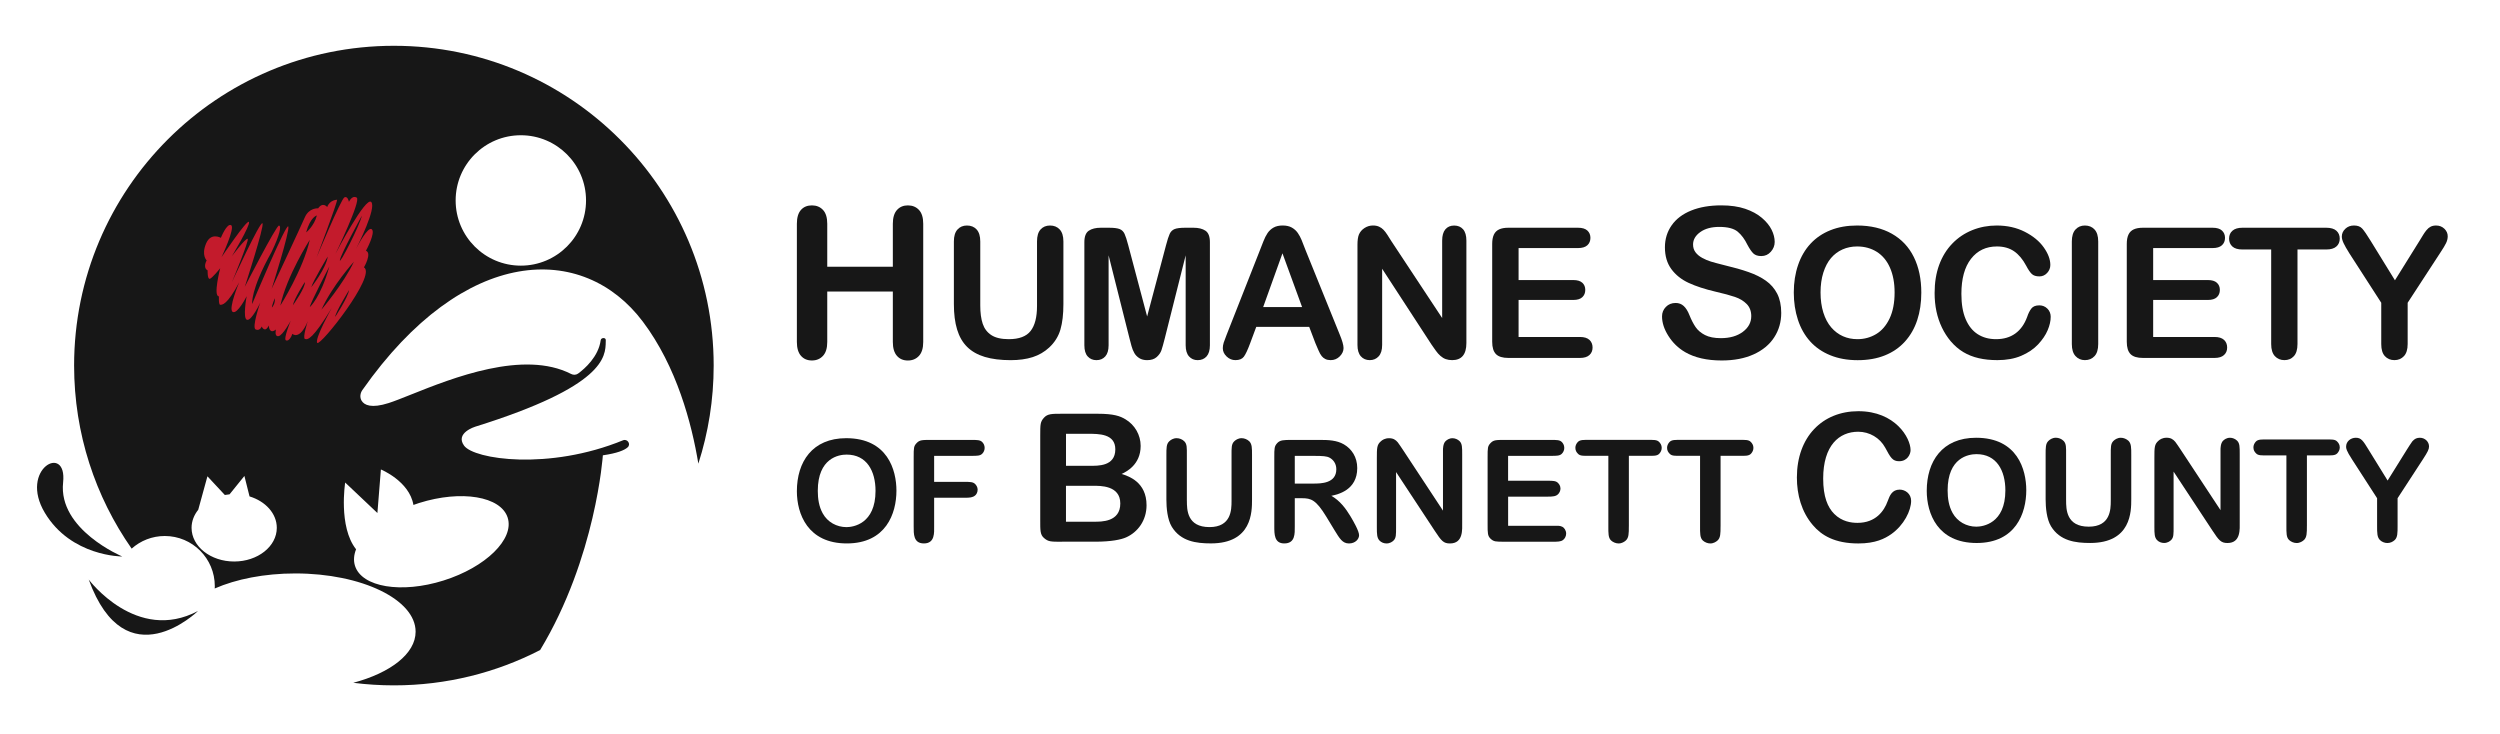 <svg width="252" height="74" viewBox="0 0 252 74" fill="none" xmlns="http://www.w3.org/2000/svg">
<path d="M8.943 58.417C8.943 58.417 13.758 64.882 19.961 61.585C19.964 61.585 12.673 68.698 8.943 58.417Z" fill="#171717"/>
<path d="M12.326 56.095C12.326 56.095 5.848 53.389 6.362 48.632C6.795 44.618 1.871 47.266 4.519 51.69C7.167 56.114 12.326 56.095 12.326 56.095Z" fill="#171717"/>
<path d="M107.053 54.608C105.917 54.608 105.667 54.608 105.234 54.23C104.837 53.889 104.856 53.438 104.856 52.428V43.906C104.856 42.77 104.856 42.52 105.234 42.104C105.594 41.706 106.027 41.706 107.053 41.706H110.638C112.276 41.706 112.907 41.94 113.447 42.265C114.384 42.824 114.978 43.834 114.978 44.948C114.978 46.876 113.482 47.577 113.05 47.776C113.769 47.994 115.572 48.587 115.572 50.929C115.572 52.46 114.688 53.65 113.501 54.171C113.015 54.388 112.024 54.603 110.402 54.603H107.053V54.608ZM107.45 46.952H109.883C110.641 46.952 112.424 47.024 112.424 45.295C112.424 43.71 110.767 43.726 109.615 43.726H107.453V46.952H107.45ZM107.45 48.969V52.589H110.297C111.017 52.589 112.926 52.624 112.926 50.752C112.926 48.915 110.89 48.969 110.206 48.969H107.45Z" fill="#171717"/>
<path d="M119.638 50.478C119.638 51.38 119.651 53.131 121.918 53.131C124.112 53.131 124.139 51.383 124.139 50.52V45.891C124.139 45.144 124.125 44.773 124.397 44.499C124.539 44.357 124.799 44.169 125.157 44.169C125.431 44.169 125.715 44.284 125.93 44.483C126.204 44.77 126.204 45.157 126.204 45.888V50.359C126.204 51.592 126.204 54.775 122.06 54.775C120.583 54.775 119.02 54.573 118.117 53.099C117.672 52.368 117.572 51.192 117.572 50.362V45.891C117.572 45.144 117.572 44.773 117.844 44.499C117.986 44.357 118.244 44.169 118.604 44.169C118.891 44.169 119.178 44.284 119.377 44.483C119.664 44.77 119.635 45.157 119.635 45.888V50.478H119.638Z" fill="#171717"/>
<path d="M130.514 53.059C130.514 53.776 130.571 54.778 129.454 54.778C128.449 54.778 128.449 53.859 128.449 53.059V46.092C128.449 45.19 128.449 44.988 128.75 44.658C129.037 44.357 129.381 44.344 130.184 44.344H133.095C133.869 44.344 134.744 44.373 135.461 44.79C136.251 45.249 136.81 46.079 136.81 47.182C136.81 49.404 134.873 49.836 134.199 49.978C135.045 50.451 135.647 51.24 136.136 52.057C136.436 52.559 136.995 53.534 136.995 53.95C136.995 54.337 136.622 54.78 135.977 54.78C135.319 54.78 135.032 54.278 134.53 53.462L133.684 52.07C132.652 50.378 132.15 50.22 131.245 50.22H130.514V53.059ZM130.514 45.95V48.745H132.378C133.152 48.745 134.701 48.732 134.701 47.298C134.701 46.71 134.371 46.323 134.027 46.138C133.74 45.979 133.324 45.953 132.451 45.953H130.514V45.95Z" fill="#171717"/>
<path d="M145.452 45.375C145.452 45.26 145.452 44.744 145.697 44.486C145.839 44.344 146.07 44.172 146.414 44.172C146.671 44.172 146.945 44.287 147.131 44.473C147.388 44.73 147.388 45.104 147.388 45.805V52.672C147.388 53.346 147.517 54.78 146.156 54.78C145.511 54.78 145.296 54.536 144.622 53.505L140.723 47.583V53.161C140.723 53.862 140.736 54.222 140.478 54.479C140.349 54.608 140.105 54.78 139.761 54.78C139.503 54.78 139.229 54.681 139.044 54.479C138.8 54.206 138.786 53.848 138.786 53.161V46.221C138.786 45.147 138.786 44.83 139.203 44.473C139.332 44.357 139.589 44.172 140.019 44.172C140.435 44.172 140.68 44.33 140.895 44.588C140.994 44.704 141.281 45.147 141.467 45.421L145.452 51.471V45.375Z" fill="#171717"/>
<path d="M152.019 48.458H155.991C156.549 48.458 156.837 48.472 157.038 48.673C157.154 48.788 157.296 48.974 157.296 49.245C157.296 49.46 157.197 49.675 157.052 49.817C156.837 50.032 156.536 50.062 155.991 50.062H152.019V53H156.506C157.009 53 157.207 52.97 157.452 53.086C157.683 53.185 157.868 53.472 157.868 53.789C157.868 54.06 157.726 54.305 157.551 54.434C157.323 54.606 156.992 54.606 156.504 54.606H151.686C150.754 54.606 150.582 54.606 150.251 54.305C149.951 54.017 149.951 53.733 149.951 52.871V46.092C149.951 45.147 149.951 44.975 150.251 44.658C150.552 44.344 150.81 44.344 151.686 44.344H156.345C156.933 44.344 157.221 44.344 157.436 44.559C157.535 44.658 157.68 44.859 157.68 45.147C157.68 45.362 157.594 45.577 157.436 45.735C157.221 45.95 156.92 45.95 156.345 45.95H152.016V48.458H152.019Z" fill="#171717"/>
<path d="M164.187 53.059C164.187 53.762 164.187 54.205 163.886 54.479C163.744 54.608 163.484 54.78 163.156 54.78C162.885 54.78 162.597 54.665 162.396 54.479C162.109 54.205 162.122 53.762 162.122 53.059V45.947H160.231C159.643 45.947 159.27 45.977 159.055 45.732C158.926 45.603 158.797 45.431 158.797 45.144C158.797 44.929 158.883 44.728 159.042 44.556C159.273 44.311 159.643 44.341 160.231 44.341H166.067C166.655 44.341 167.029 44.311 167.244 44.556C167.372 44.685 167.501 44.87 167.501 45.144C167.501 45.372 167.402 45.574 167.257 45.732C167.029 45.977 166.655 45.947 166.067 45.947H164.19V53.059H164.187Z" fill="#171717"/>
<path d="M173.431 53.059C173.431 53.762 173.431 54.205 173.131 54.479C172.988 54.608 172.728 54.78 172.4 54.78C172.129 54.78 171.841 54.665 171.64 54.479C171.353 54.205 171.366 53.762 171.366 53.059V45.947H169.475C168.887 45.947 168.514 45.977 168.299 45.732C168.17 45.603 168.041 45.431 168.041 45.144C168.041 44.929 168.127 44.728 168.286 44.556C168.517 44.311 168.887 44.341 169.475 44.341H175.311C175.899 44.341 176.273 44.311 176.488 44.556C176.617 44.685 176.745 44.87 176.745 45.144C176.745 45.372 176.646 45.574 176.501 45.732C176.273 45.977 175.899 45.947 175.311 45.947H173.434V53.059H173.431Z" fill="#171717"/>
<path d="M90.361 49.46C90.361 51.767 89.3 54.778 85.358 54.778C81.415 54.778 80.325 51.797 80.325 49.517C80.325 46.562 81.874 44.169 85.299 44.169C89.472 44.172 90.361 47.382 90.361 49.46ZM82.433 49.476C82.433 50.263 82.549 51.069 82.935 51.756C83.421 52.632 84.34 53.134 85.328 53.134C85.989 53.134 88.253 52.817 88.253 49.479C88.253 47.473 87.364 45.824 85.342 45.824C84.558 45.818 82.433 46.165 82.433 49.476Z" fill="#171717"/>
<path d="M94.159 48.571H97.255C97.814 48.571 98.101 48.584 98.303 48.799C98.402 48.899 98.547 49.1 98.547 49.358C98.547 49.659 98.389 49.873 98.289 49.946C98.045 50.148 97.757 50.174 97.258 50.174H94.161V53.056C94.161 53.658 94.261 54.778 93.13 54.778C92.056 54.778 92.099 53.789 92.099 53.056V46.092C92.099 45.147 92.099 44.975 92.4 44.658C92.7 44.344 92.958 44.344 93.834 44.344H97.919C98.493 44.344 98.794 44.344 99.009 44.559C99.138 44.688 99.253 44.889 99.253 45.147C99.253 45.362 99.168 45.577 99.009 45.735C98.794 45.95 98.493 45.95 97.919 45.95H94.161V48.571H94.159Z" fill="#171717"/>
<path d="M190.636 53.843C189.988 54.294 189.051 54.78 187.322 54.78C184.945 54.78 183.61 53.969 182.729 52.925C181.593 51.593 181.126 49.879 181.126 48.133C181.126 44.027 183.701 41.449 187.324 41.449C191.036 41.449 192.585 44.132 192.585 45.375C192.585 45.789 192.261 46.492 191.433 46.492C190.767 46.492 190.569 46.133 190.029 45.123C189.489 44.132 188.444 43.519 187.308 43.519C185.38 43.519 183.777 44.905 183.777 48.238C183.777 50.075 184.228 51.139 184.894 51.805C185.667 52.578 186.605 52.704 187.236 52.704C189.073 52.704 189.919 51.515 190.281 50.505C190.48 49.965 190.714 49.353 191.49 49.353C192.03 49.353 192.642 49.75 192.642 50.489C192.637 51.464 191.933 52.925 190.636 53.843Z" fill="#171717"/>
<path d="M204.249 49.417C204.249 51.724 203.188 54.734 199.246 54.734C195.303 54.734 194.216 51.753 194.216 49.473C194.216 46.519 195.765 44.126 199.19 44.126C203.36 44.126 204.249 47.338 204.249 49.417ZM196.321 49.43C196.321 50.217 196.437 51.023 196.823 51.71C197.31 52.586 198.228 53.088 199.216 53.088C199.874 53.088 202.141 52.771 202.141 49.433C202.141 47.427 201.252 45.778 199.233 45.778C198.443 45.775 196.321 46.119 196.321 49.43Z" fill="#171717"/>
<path d="M208.264 50.435C208.264 51.337 208.278 53.088 210.544 53.088C212.739 53.088 212.766 51.34 212.766 50.478V45.848C212.766 45.101 212.752 44.73 213.023 44.457C213.166 44.314 213.426 44.126 213.783 44.126C214.055 44.126 214.342 44.242 214.557 44.44C214.831 44.728 214.831 45.114 214.831 45.845V50.317C214.831 51.549 214.831 54.732 210.687 54.732C209.21 54.732 207.647 54.531 206.744 53.053C206.298 52.323 206.199 51.147 206.199 50.317V45.845C206.199 45.098 206.199 44.728 206.47 44.454C206.613 44.312 206.873 44.123 207.23 44.123C207.518 44.123 207.802 44.239 208.004 44.438C208.291 44.725 208.262 45.112 208.262 45.842V50.435H208.264Z" fill="#171717"/>
<path d="M223.828 45.329C223.828 45.214 223.828 44.698 224.072 44.44C224.215 44.298 224.446 44.126 224.789 44.126C225.047 44.126 225.321 44.242 225.506 44.427C225.764 44.685 225.764 45.058 225.764 45.759V52.626C225.764 53.3 225.893 54.735 224.531 54.735C223.887 54.735 223.672 54.49 222.998 53.459L219.098 47.537V53.112C219.098 53.816 219.112 54.173 218.854 54.431C218.725 54.56 218.481 54.732 218.137 54.732C217.879 54.732 217.605 54.633 217.42 54.431C217.175 54.16 217.162 53.8 217.162 53.112V46.173C217.162 45.098 217.162 44.782 217.578 44.424C217.707 44.309 217.965 44.123 218.395 44.123C218.811 44.123 219.053 44.282 219.27 44.54C219.37 44.655 219.657 45.098 219.842 45.372L223.828 51.423V45.329Z" fill="#171717"/>
<path d="M232.535 53.016C232.535 53.719 232.535 54.162 232.234 54.436C232.092 54.565 231.831 54.737 231.503 54.737C231.232 54.737 230.945 54.622 230.743 54.436C230.456 54.165 230.469 53.719 230.469 53.016V45.904H228.579C227.991 45.904 227.617 45.934 227.402 45.689C227.273 45.56 227.145 45.388 227.145 45.101C227.145 44.886 227.231 44.685 227.389 44.513C227.62 44.269 227.991 44.298 228.579 44.298H234.415C235.003 44.298 235.376 44.269 235.591 44.513C235.72 44.642 235.849 44.827 235.849 45.101C235.849 45.329 235.749 45.531 235.604 45.689C235.376 45.934 235.003 45.904 234.415 45.904H232.537V53.016H232.535Z" fill="#171717"/>
<path d="M237.103 46.334C236.488 45.388 236.488 45.2 236.488 45.015C236.488 44.499 236.947 44.126 237.463 44.126C238.008 44.126 238.193 44.413 238.752 45.329L240.672 48.439L242.609 45.329C242.724 45.144 243.054 44.626 243.167 44.483C243.412 44.212 243.626 44.126 243.927 44.126C244.443 44.126 244.846 44.529 244.846 45.002C244.846 45.289 244.717 45.547 244.244 46.277L241.677 50.22V53.016C241.677 53.719 241.677 54.162 241.389 54.436C241.188 54.621 240.93 54.737 240.645 54.737C240.371 54.737 240.087 54.621 239.899 54.436C239.611 54.149 239.611 53.719 239.611 53.016V50.22L237.103 46.334Z" fill="#171717"/>
<path d="M83.387 22.558V26.888H89.998V22.558C89.998 21.939 90.138 21.476 90.415 21.166C90.694 20.857 91.059 20.703 91.513 20.703C91.974 20.703 92.346 20.857 92.633 21.162C92.919 21.469 93.061 21.934 93.061 22.56V34.472C93.061 35.098 92.916 35.566 92.628 35.876C92.339 36.185 91.967 36.339 91.513 36.339C91.053 36.339 90.685 36.183 90.41 35.868C90.136 35.557 89.998 35.089 89.998 34.47V29.385H83.387V34.47C83.387 35.096 83.243 35.564 82.954 35.873C82.666 36.183 82.294 36.336 81.84 36.336C81.379 36.336 81.011 36.18 80.737 35.866C80.462 35.554 80.325 35.087 80.325 34.468V22.558C80.325 21.939 80.46 21.476 80.732 21.166C81.004 20.857 81.372 20.703 81.84 20.703C82.301 20.703 82.673 20.857 82.959 21.162C83.245 21.466 83.387 21.934 83.387 22.558Z" fill="#171717"/>
<path d="M96.151 30.654V24.343C96.151 23.805 96.272 23.403 96.514 23.135C96.756 22.867 97.073 22.732 97.468 22.732C97.88 22.732 98.206 22.867 98.448 23.135C98.69 23.403 98.811 23.805 98.811 24.343V30.798C98.811 31.531 98.892 32.145 99.058 32.636C99.223 33.127 99.514 33.511 99.93 33.781C100.347 34.053 100.933 34.188 101.685 34.188C102.723 34.188 103.458 33.911 103.886 33.36C104.317 32.809 104.531 31.971 104.531 30.849V24.343C104.531 23.8 104.649 23.396 104.889 23.13C105.129 22.865 105.448 22.732 105.848 22.732C106.248 22.732 106.572 22.865 106.818 23.13C107.065 23.396 107.191 23.8 107.191 24.343V30.654C107.191 31.68 107.091 32.536 106.89 33.223C106.69 33.909 106.313 34.512 105.757 35.031C105.28 35.473 104.724 35.794 104.093 35.999C103.46 36.201 102.72 36.304 101.873 36.304C100.866 36.304 99.995 36.194 99.269 35.978C98.541 35.759 97.948 35.422 97.487 34.966C97.026 34.51 96.691 33.923 96.475 33.211C96.258 32.499 96.151 31.645 96.151 30.654Z" fill="#171717"/>
<path d="M113.851 34.1L111.747 25.739V34.798C111.747 35.298 111.635 35.675 111.412 35.926C111.188 36.178 110.891 36.303 110.521 36.303C110.162 36.303 109.869 36.18 109.643 35.931C109.415 35.684 109.304 35.305 109.304 34.798V24.415C109.304 23.842 109.453 23.456 109.75 23.256C110.048 23.056 110.451 22.956 110.958 22.956H111.782C112.278 22.956 112.636 23 112.862 23.09C113.085 23.179 113.25 23.342 113.357 23.575C113.464 23.807 113.588 24.187 113.725 24.712L115.631 31.901L117.537 24.712C117.674 24.187 117.797 23.807 117.904 23.575C118.011 23.342 118.177 23.181 118.4 23.09C118.623 23.002 118.984 22.956 119.48 22.956H120.304C120.811 22.956 121.213 23.056 121.511 23.256C121.809 23.456 121.958 23.842 121.958 24.415V34.798C121.958 35.298 121.846 35.675 121.623 35.926C121.4 36.178 121.099 36.303 120.722 36.303C120.371 36.303 120.08 36.178 119.854 35.926C119.629 35.675 119.515 35.3 119.515 34.798V25.739L117.411 34.1C117.274 34.642 117.162 35.042 117.076 35.296C116.99 35.55 116.829 35.78 116.597 35.989C116.364 36.199 116.04 36.303 115.629 36.303C115.319 36.303 115.056 36.236 114.842 36.101C114.628 35.966 114.46 35.796 114.342 35.587C114.223 35.377 114.128 35.147 114.06 34.893C113.993 34.64 113.923 34.374 113.851 34.1Z" fill="#171717"/>
<path d="M132.593 34.593L131.967 32.946H126.631L126.005 34.628C125.76 35.284 125.551 35.729 125.379 35.957C125.207 36.187 124.923 36.301 124.529 36.301C124.194 36.301 123.899 36.178 123.643 35.934C123.387 35.689 123.259 35.412 123.259 35.1C123.259 34.921 123.289 34.737 123.347 34.544C123.408 34.354 123.506 34.088 123.643 33.748L126.998 25.227C127.094 24.983 127.21 24.689 127.343 24.345C127.475 24.003 127.62 23.717 127.773 23.491C127.927 23.265 128.125 23.081 128.374 22.939C128.62 22.8 128.928 22.73 129.291 22.73C129.661 22.73 129.97 22.8 130.217 22.939C130.463 23.079 130.663 23.261 130.817 23.482C130.968 23.703 131.099 23.94 131.201 24.194C131.306 24.447 131.438 24.787 131.599 25.211L135.027 33.679C135.297 34.323 135.429 34.791 135.429 35.084C135.429 35.389 135.301 35.668 135.048 35.922C134.794 36.176 134.489 36.301 134.131 36.301C133.921 36.301 133.745 36.264 133.593 36.19C133.444 36.115 133.319 36.013 133.219 35.885C133.116 35.757 133.007 35.559 132.893 35.294C132.776 35.031 132.676 34.796 132.593 34.593ZM127.329 30.949H131.25L129.272 25.534L127.329 30.949Z" fill="#171717"/>
<path d="M140.26 24.324L145.37 32.059V24.254C145.37 23.747 145.48 23.368 145.696 23.114C145.915 22.86 146.208 22.735 146.578 22.735C146.96 22.735 147.26 22.863 147.481 23.114C147.702 23.368 147.812 23.749 147.812 24.254V34.575C147.812 35.727 147.334 36.301 146.378 36.301C146.138 36.301 145.924 36.266 145.733 36.199C145.543 36.131 145.363 36.022 145.196 35.873C145.028 35.724 144.872 35.55 144.731 35.349C144.586 35.149 144.444 34.945 144.3 34.737L139.32 27.091V34.779C139.32 35.28 139.204 35.659 138.971 35.917C138.738 36.173 138.44 36.301 138.075 36.301C137.7 36.301 137.398 36.171 137.172 35.913C136.944 35.652 136.833 35.275 136.833 34.779V24.657C136.833 24.226 136.881 23.889 136.977 23.645C137.091 23.377 137.277 23.156 137.54 22.986C137.803 22.816 138.087 22.73 138.392 22.73C138.631 22.73 138.834 22.77 139.006 22.846C139.176 22.923 139.325 23.028 139.453 23.16C139.581 23.291 139.713 23.463 139.846 23.67C139.979 23.88 140.116 24.098 140.26 24.324Z" fill="#171717"/>
<path d="M159.06 25.006H153.073V28.229H158.588C158.993 28.229 159.295 28.319 159.496 28.501C159.696 28.682 159.796 28.924 159.796 29.222C159.796 29.52 159.698 29.765 159.5 29.953C159.302 30.142 159 30.235 158.588 30.235H153.073V33.967H159.268C159.686 33.967 160.001 34.065 160.212 34.258C160.424 34.451 160.531 34.709 160.531 35.033C160.531 35.342 160.426 35.596 160.212 35.789C160.001 35.982 159.686 36.08 159.268 36.08H152.044C151.465 36.08 151.048 35.952 150.795 35.696C150.541 35.44 150.413 35.024 150.413 34.451V24.584C150.413 24.203 150.469 23.891 150.583 23.649C150.697 23.407 150.874 23.233 151.116 23.121C151.358 23.011 151.665 22.956 152.042 22.956H159.06C159.484 22.956 159.798 23.049 160.005 23.237C160.21 23.426 160.315 23.672 160.315 23.975C160.315 24.284 160.212 24.533 160.005 24.722C159.8 24.91 159.486 25.006 159.06 25.006Z" fill="#171717"/>
<path d="M179.548 31.54C179.548 32.455 179.313 33.276 178.84 34.004C178.37 34.733 177.681 35.303 176.774 35.717C175.866 36.131 174.791 36.336 173.546 36.336C172.055 36.336 170.824 36.054 169.853 35.491C169.164 35.087 168.606 34.544 168.178 33.867C167.747 33.19 167.533 32.531 167.533 31.891C167.533 31.519 167.661 31.203 167.919 30.937C168.178 30.672 168.506 30.539 168.904 30.539C169.227 30.539 169.5 30.642 169.723 30.849C169.946 31.056 170.137 31.361 170.295 31.766C170.489 32.248 170.696 32.65 170.919 32.974C171.142 33.297 171.457 33.562 171.864 33.772C172.269 33.981 172.802 34.086 173.463 34.086C174.37 34.086 175.108 33.874 175.676 33.451C176.243 33.027 176.527 32.501 176.527 31.868C176.527 31.366 176.374 30.958 176.069 30.646C175.764 30.335 175.368 30.095 174.882 29.93C174.398 29.765 173.749 29.59 172.939 29.404C171.852 29.15 170.942 28.852 170.212 28.513C169.479 28.173 168.899 27.707 168.469 27.121C168.038 26.532 167.824 25.804 167.824 24.929C167.824 24.098 168.05 23.358 168.504 22.711C168.957 22.064 169.614 21.569 170.472 21.222C171.331 20.875 172.341 20.701 173.504 20.701C174.433 20.701 175.236 20.817 175.913 21.045C176.59 21.276 177.153 21.58 177.6 21.962C178.047 22.344 178.373 22.744 178.58 23.163C178.787 23.582 178.889 23.991 178.889 24.389C178.889 24.754 178.761 25.082 178.503 25.373C178.245 25.667 177.923 25.811 177.539 25.811C177.188 25.811 176.923 25.722 176.739 25.548C176.557 25.373 176.36 25.085 176.146 24.687C175.871 24.117 175.541 23.67 175.157 23.351C174.77 23.032 174.154 22.872 173.3 22.872C172.508 22.872 171.871 23.046 171.387 23.393C170.903 23.74 170.661 24.159 170.661 24.645C170.661 24.948 170.742 25.208 170.907 25.429C171.073 25.65 171.298 25.839 171.587 25.997C171.875 26.155 172.169 26.279 172.464 26.369C172.76 26.458 173.248 26.59 173.928 26.76C174.78 26.96 175.552 27.179 176.243 27.421C176.934 27.661 177.523 27.954 178.007 28.299C178.491 28.643 178.871 29.078 179.141 29.604C179.41 30.132 179.548 30.777 179.548 31.54Z" fill="#171717"/>
<path d="M187.197 22.732C188.558 22.732 189.726 23.009 190.701 23.561C191.676 24.112 192.416 24.897 192.917 25.916C193.419 26.933 193.668 28.129 193.668 29.502C193.668 30.516 193.531 31.438 193.256 32.269C192.982 33.099 192.57 33.819 192.021 34.426C191.472 35.035 190.797 35.501 189.998 35.822C189.198 36.145 188.283 36.306 187.25 36.306C186.224 36.306 185.305 36.141 184.493 35.81C183.681 35.48 183.003 35.012 182.461 34.41C181.919 33.807 181.507 33.081 181.23 32.234C180.953 31.387 180.814 30.47 180.814 29.485C180.814 28.478 180.958 27.552 181.249 26.709C181.537 25.867 181.956 25.152 182.505 24.561C183.055 23.97 183.722 23.519 184.511 23.205C185.3 22.888 186.194 22.732 187.197 22.732ZM190.976 29.481C190.976 28.52 190.82 27.687 190.51 26.984C190.201 26.279 189.756 25.748 189.182 25.385C188.607 25.025 187.946 24.843 187.199 24.843C186.669 24.843 186.177 24.943 185.726 25.143C185.275 25.343 184.888 25.634 184.563 26.016C184.237 26.398 183.981 26.886 183.792 27.48C183.604 28.073 183.511 28.741 183.511 29.481C183.511 30.228 183.604 30.9 183.792 31.503C183.981 32.106 184.246 32.606 184.588 33.002C184.93 33.4 185.326 33.695 185.77 33.893C186.215 34.091 186.703 34.188 187.234 34.188C187.913 34.188 188.539 34.019 189.11 33.679C189.68 33.339 190.133 32.813 190.471 32.103C190.806 31.394 190.976 30.519 190.976 29.481Z" fill="#171717"/>
<path d="M206.711 31.934C206.711 32.35 206.609 32.804 206.402 33.29C206.197 33.777 205.871 34.254 205.431 34.724C204.989 35.191 204.426 35.573 203.74 35.864C203.053 36.157 202.253 36.301 201.341 36.301C200.647 36.301 200.019 36.236 199.451 36.104C198.883 35.973 198.369 35.769 197.906 35.492C197.443 35.215 197.017 34.849 196.631 34.396C196.284 33.984 195.988 33.523 195.744 33.013C195.5 32.504 195.316 31.959 195.192 31.38C195.069 30.8 195.009 30.186 195.009 29.537C195.009 28.48 195.162 27.535 195.469 26.698C195.777 25.862 196.216 25.148 196.789 24.555C197.361 23.961 198.034 23.51 198.804 23.198C199.574 22.888 200.393 22.732 201.266 22.732C202.327 22.732 203.274 22.944 204.105 23.368C204.933 23.791 205.571 24.315 206.011 24.939C206.453 25.562 206.674 26.151 206.674 26.707C206.674 27.012 206.567 27.279 206.353 27.512C206.139 27.745 205.878 27.861 205.573 27.861C205.234 27.861 204.978 27.78 204.808 27.619C204.638 27.459 204.447 27.182 204.24 26.786C203.893 26.137 203.486 25.648 203.018 25.327C202.551 25.006 201.971 24.843 201.287 24.843C200.196 24.843 199.325 25.257 198.678 26.088C198.031 26.919 197.708 28.096 197.708 29.625C197.708 30.647 197.85 31.494 198.139 32.171C198.427 32.848 198.832 33.353 199.356 33.688C199.879 34.023 200.496 34.188 201.201 34.188C201.964 34.188 202.611 34 203.139 33.621C203.668 33.241 204.065 32.685 204.335 31.952C204.449 31.605 204.589 31.324 204.757 31.105C204.924 30.886 205.192 30.779 205.562 30.779C205.878 30.779 206.151 30.889 206.376 31.11C206.597 31.331 206.711 31.605 206.711 31.934Z" fill="#171717"/>
<path d="M208.841 34.682V24.343C208.841 23.805 208.964 23.403 209.208 23.135C209.453 22.867 209.769 22.732 210.158 22.732C210.558 22.732 210.881 22.865 211.128 23.13C211.375 23.396 211.5 23.8 211.5 24.343V34.682C211.5 35.224 211.377 35.631 211.128 35.899C210.881 36.166 210.556 36.301 210.158 36.301C209.776 36.301 209.462 36.166 209.213 35.894C208.964 35.624 208.841 35.219 208.841 34.682Z" fill="#171717"/>
<path d="M223.029 25.006H217.039V28.229H222.554C222.959 28.229 223.261 28.319 223.461 28.501C223.662 28.682 223.762 28.924 223.762 29.222C223.762 29.52 223.664 29.765 223.466 29.953C223.268 30.142 222.966 30.235 222.554 30.235H217.039V33.967H223.233C223.652 33.967 223.966 34.065 224.178 34.258C224.39 34.451 224.497 34.709 224.497 35.033C224.497 35.342 224.392 35.596 224.178 35.789C223.966 35.982 223.652 36.08 223.233 36.08H216.01C215.431 36.08 215.014 35.952 214.761 35.696C214.507 35.44 214.379 35.024 214.379 34.451V24.584C214.379 24.203 214.435 23.891 214.549 23.649C214.663 23.407 214.84 23.233 215.082 23.121C215.324 23.011 215.631 22.956 216.008 22.956H223.026C223.45 22.956 223.764 23.049 223.971 23.237C224.176 23.426 224.281 23.672 224.281 23.975C224.281 24.284 224.178 24.533 223.971 24.722C223.766 24.91 223.452 25.006 223.029 25.006Z" fill="#171717"/>
<path d="M234.487 25.148H231.587V34.681C231.587 35.231 231.464 35.638 231.22 35.903C230.975 36.169 230.659 36.301 230.27 36.301C229.877 36.301 229.556 36.166 229.307 35.899C229.06 35.631 228.935 35.224 228.935 34.681V25.148H226.035C225.581 25.148 225.244 25.048 225.023 24.848C224.802 24.647 224.692 24.384 224.692 24.056C224.692 23.716 224.806 23.447 225.037 23.251C225.267 23.053 225.6 22.956 226.035 22.956H234.487C234.945 22.956 235.287 23.058 235.511 23.26C235.734 23.463 235.846 23.728 235.846 24.056C235.846 24.384 235.732 24.65 235.506 24.848C235.28 25.048 234.941 25.148 234.487 25.148Z" fill="#171717"/>
<path d="M240.03 34.682V30.519L236.826 25.55C236.546 25.104 236.346 24.755 236.23 24.503C236.114 24.252 236.055 24.035 236.055 23.849C236.055 23.544 236.174 23.282 236.409 23.06C236.644 22.839 236.935 22.73 237.282 22.73C237.645 22.73 237.922 22.832 238.11 23.04C238.299 23.247 238.58 23.656 238.957 24.27L241.41 28.254L243.89 24.27C244.039 24.026 244.165 23.819 244.267 23.654C244.37 23.486 244.482 23.33 244.603 23.184C244.724 23.037 244.861 22.925 245.01 22.849C245.159 22.772 245.34 22.732 245.557 22.732C245.892 22.732 246.169 22.842 246.394 23.058C246.618 23.277 246.73 23.528 246.73 23.814C246.73 24.047 246.674 24.28 246.56 24.512C246.446 24.745 246.252 25.066 245.978 25.478L242.692 30.519V34.682C242.692 35.224 242.566 35.631 242.317 35.899C242.066 36.166 241.747 36.301 241.359 36.301C240.965 36.301 240.647 36.169 240.4 35.903C240.151 35.638 240.03 35.231 240.03 34.682Z" fill="#171717"/>
<path fill-rule="evenodd" clip-rule="evenodd" d="M21.653 59.088C21.653 56.293 19.396 54.029 16.61 54.029C15.328 54.029 14.158 54.508 13.271 55.302C9.615 50.075 7.47 43.713 7.47 36.85C7.47 19.049 21.902 4.616 39.704 4.616C57.506 4.616 71.938 19.049 71.938 36.85C71.938 40.299 71.396 43.62 70.393 46.736C69.728 42.696 68.217 36.964 64.801 32.424C58.781 24.417 46.801 24.673 36.521 39.326C36.302 39.643 36.251 40.069 36.453 40.397C36.725 40.837 37.426 41.188 39.185 40.625C39.755 40.442 40.521 40.136 41.429 39.773C45.603 38.106 52.77 35.243 57.571 37.697C57.799 37.814 58.071 37.804 58.276 37.653C58.937 37.167 60.324 35.962 60.55 34.293C60.587 34.014 61.069 33.998 61.062 34.279L61.06 34.339C61.06 34.372 61.059 34.407 61.059 34.442V34.442C61.037 35.953 60.995 38.923 47.904 43.01C47.904 43.01 45.854 43.636 46.776 44.918C47.774 46.307 55.312 47.446 62.802 44.381C63.247 44.202 63.624 44.774 63.265 45.093C62.94 45.384 62.218 45.686 60.768 45.896C60.768 45.896 60.075 56.211 54.446 65.524C50.027 67.8 45.017 69.085 39.704 69.085C38.317 69.085 36.949 68.996 35.608 68.826C39.355 67.826 41.894 65.894 41.894 63.677C41.894 60.433 36.467 57.803 29.772 57.803C26.642 57.803 23.792 58.378 21.642 59.32C21.642 59.286 21.645 59.253 21.647 59.22C21.65 59.176 21.653 59.133 21.653 59.088ZM59.072 20.205C59.072 23.834 56.13 26.777 52.501 26.777C48.871 26.777 45.929 23.834 45.929 20.205C45.929 16.576 48.871 13.633 52.501 13.633C56.13 13.633 59.072 16.576 59.072 20.205ZM25.153 50.038L24.636 47.976L23.14 49.828C22.977 49.842 22.819 49.865 22.663 49.894L20.909 48.011L19.982 51.385C19.559 51.911 19.31 52.535 19.31 53.205C19.31 55.08 21.232 56.6 23.606 56.6C25.977 56.6 27.901 55.08 27.901 53.205C27.901 51.76 26.761 50.529 25.153 50.038ZM42.25 50.701C46.499 49.363 50.497 50.029 51.176 52.186C51.856 54.345 48.959 57.179 44.709 58.515C40.46 59.853 36.462 59.188 35.783 57.031C35.618 56.505 35.667 55.941 35.892 55.367L35.89 55.364C34.091 53.096 34.794 48.639 34.794 48.639L38.042 51.711L38.394 47.322C38.394 47.322 41.266 48.497 41.673 50.894V50.899L41.673 50.899C41.864 50.831 42.054 50.764 42.25 50.701Z" fill="#171717"/>
<path d="M36.888 25.276C36.888 25.276 37.887 23.453 37.475 23.107C37.095 22.788 36.05 24.771 35.89 25.082C36.109 24.654 37.94 21.006 37.431 20.372C36.888 19.7 33.807 25.601 33.807 25.601C33.807 25.601 36.432 20.2 35.955 19.919C35.478 19.637 35.173 20.352 35.173 20.352C35.173 20.352 35.064 19.723 34.717 19.895C34.37 20.07 31.897 25.99 31.897 25.99C31.897 25.99 33.98 20.524 33.98 20.133C33.98 20.133 33.242 20.133 32.981 20.87C32.981 20.87 32.548 20.307 32.069 21.001C32.069 21.001 31.157 20.915 30.724 21.913C30.291 22.911 27.382 29.115 27.382 29.115C27.382 29.115 29.225 23.323 29.062 22.834C28.899 22.346 25.418 30.644 25.418 30.644C25.418 30.644 25.223 29.245 27.371 25.406C28.218 23.649 28.378 22.769 28.12 22.737C27.859 22.704 24.671 28.92 24.671 28.92C24.671 28.92 26.656 22.834 26.461 22.509C26.265 22.183 23.37 28.464 23.37 28.464C23.37 28.464 25.16 24.168 24.965 24.07C24.769 23.973 23.37 25.827 23.37 25.827C23.37 25.827 25.258 22.704 25.095 22.378C24.932 22.053 22.328 25.925 22.328 25.925C22.328 25.925 23.727 22.965 23.303 22.704C22.88 22.444 22.263 23.973 22.263 23.973C22.263 23.973 21.255 23.386 20.767 24.559C20.278 25.729 20.832 26.251 20.832 26.251C20.832 26.251 20.408 26.967 20.929 27.258C20.929 27.258 20.897 28.105 21.125 28.105C21.353 28.105 22.198 27.032 22.198 27.032C22.198 27.032 21.46 29.874 22.067 29.874C22.067 29.874 22.023 30.721 22.198 30.721C22.372 30.721 22.87 30.807 24.106 28.466C24.106 28.466 22.977 31.156 23.454 31.438C23.931 31.719 24.864 29.855 24.864 29.855C24.864 29.855 24.432 32.154 24.909 32.24C25.386 32.327 26.233 30.505 26.233 30.505C26.233 30.505 25.344 33.043 25.777 33.215C26.209 33.39 26.379 32.906 26.379 32.906C26.379 32.906 26.689 33.639 27.096 32.808C27.096 32.808 27.112 33.767 27.813 33.215C27.813 33.215 27.634 33.949 28.073 33.883C28.513 33.818 29.309 32.322 29.309 32.322C29.309 32.322 28.544 34.16 28.82 34.307C29.097 34.453 29.4 33.911 29.465 33.651C29.465 33.651 30.203 34.367 31.026 32.371C31.026 32.371 30.463 34.084 30.745 34.172C31.026 34.258 31.527 34.193 33.435 31.049C33.435 31.049 31.678 34.195 31.98 34.563C32.285 34.931 37.989 27.731 36.688 26.949C36.693 26.944 37.517 25.513 36.888 25.276ZM27.408 31.003C27.408 30.742 27.701 30.06 27.701 30.06C27.766 30.644 27.408 31.003 27.408 31.003ZM34.263 26.209C34.394 25.536 36.476 21.741 36.476 21.741C36.281 22.693 34.133 26.879 34.263 26.209ZM33.037 25.86C32.874 27.063 31.378 28.95 31.378 28.95C31.541 28.333 33.037 25.86 33.037 25.86ZM31.941 21.718C31.659 22.802 30.857 23.43 30.857 23.43C31.292 21.848 31.941 21.718 31.941 21.718ZM29.523 30.774C29.621 30.155 30.726 28.431 30.726 28.431C30.824 28.952 29.523 30.774 29.523 30.774ZM28.255 30.807C28.907 27.791 31.227 24.17 31.227 24.17C30.575 27.14 28.255 30.807 28.255 30.807ZM31.227 30.958C31.292 30.502 33.2 26.858 33.2 26.858C32.311 30.025 31.227 30.958 31.227 30.958ZM33.786 31.945C33.786 31.521 35.185 29.243 35.185 29.243C35.087 29.96 33.786 31.945 33.786 31.945ZM32.397 31.219C33.526 28.745 35.673 26.381 35.673 26.381C34.652 28.573 32.397 31.219 32.397 31.219Z" fill="#C31B2C"/>
</svg>
